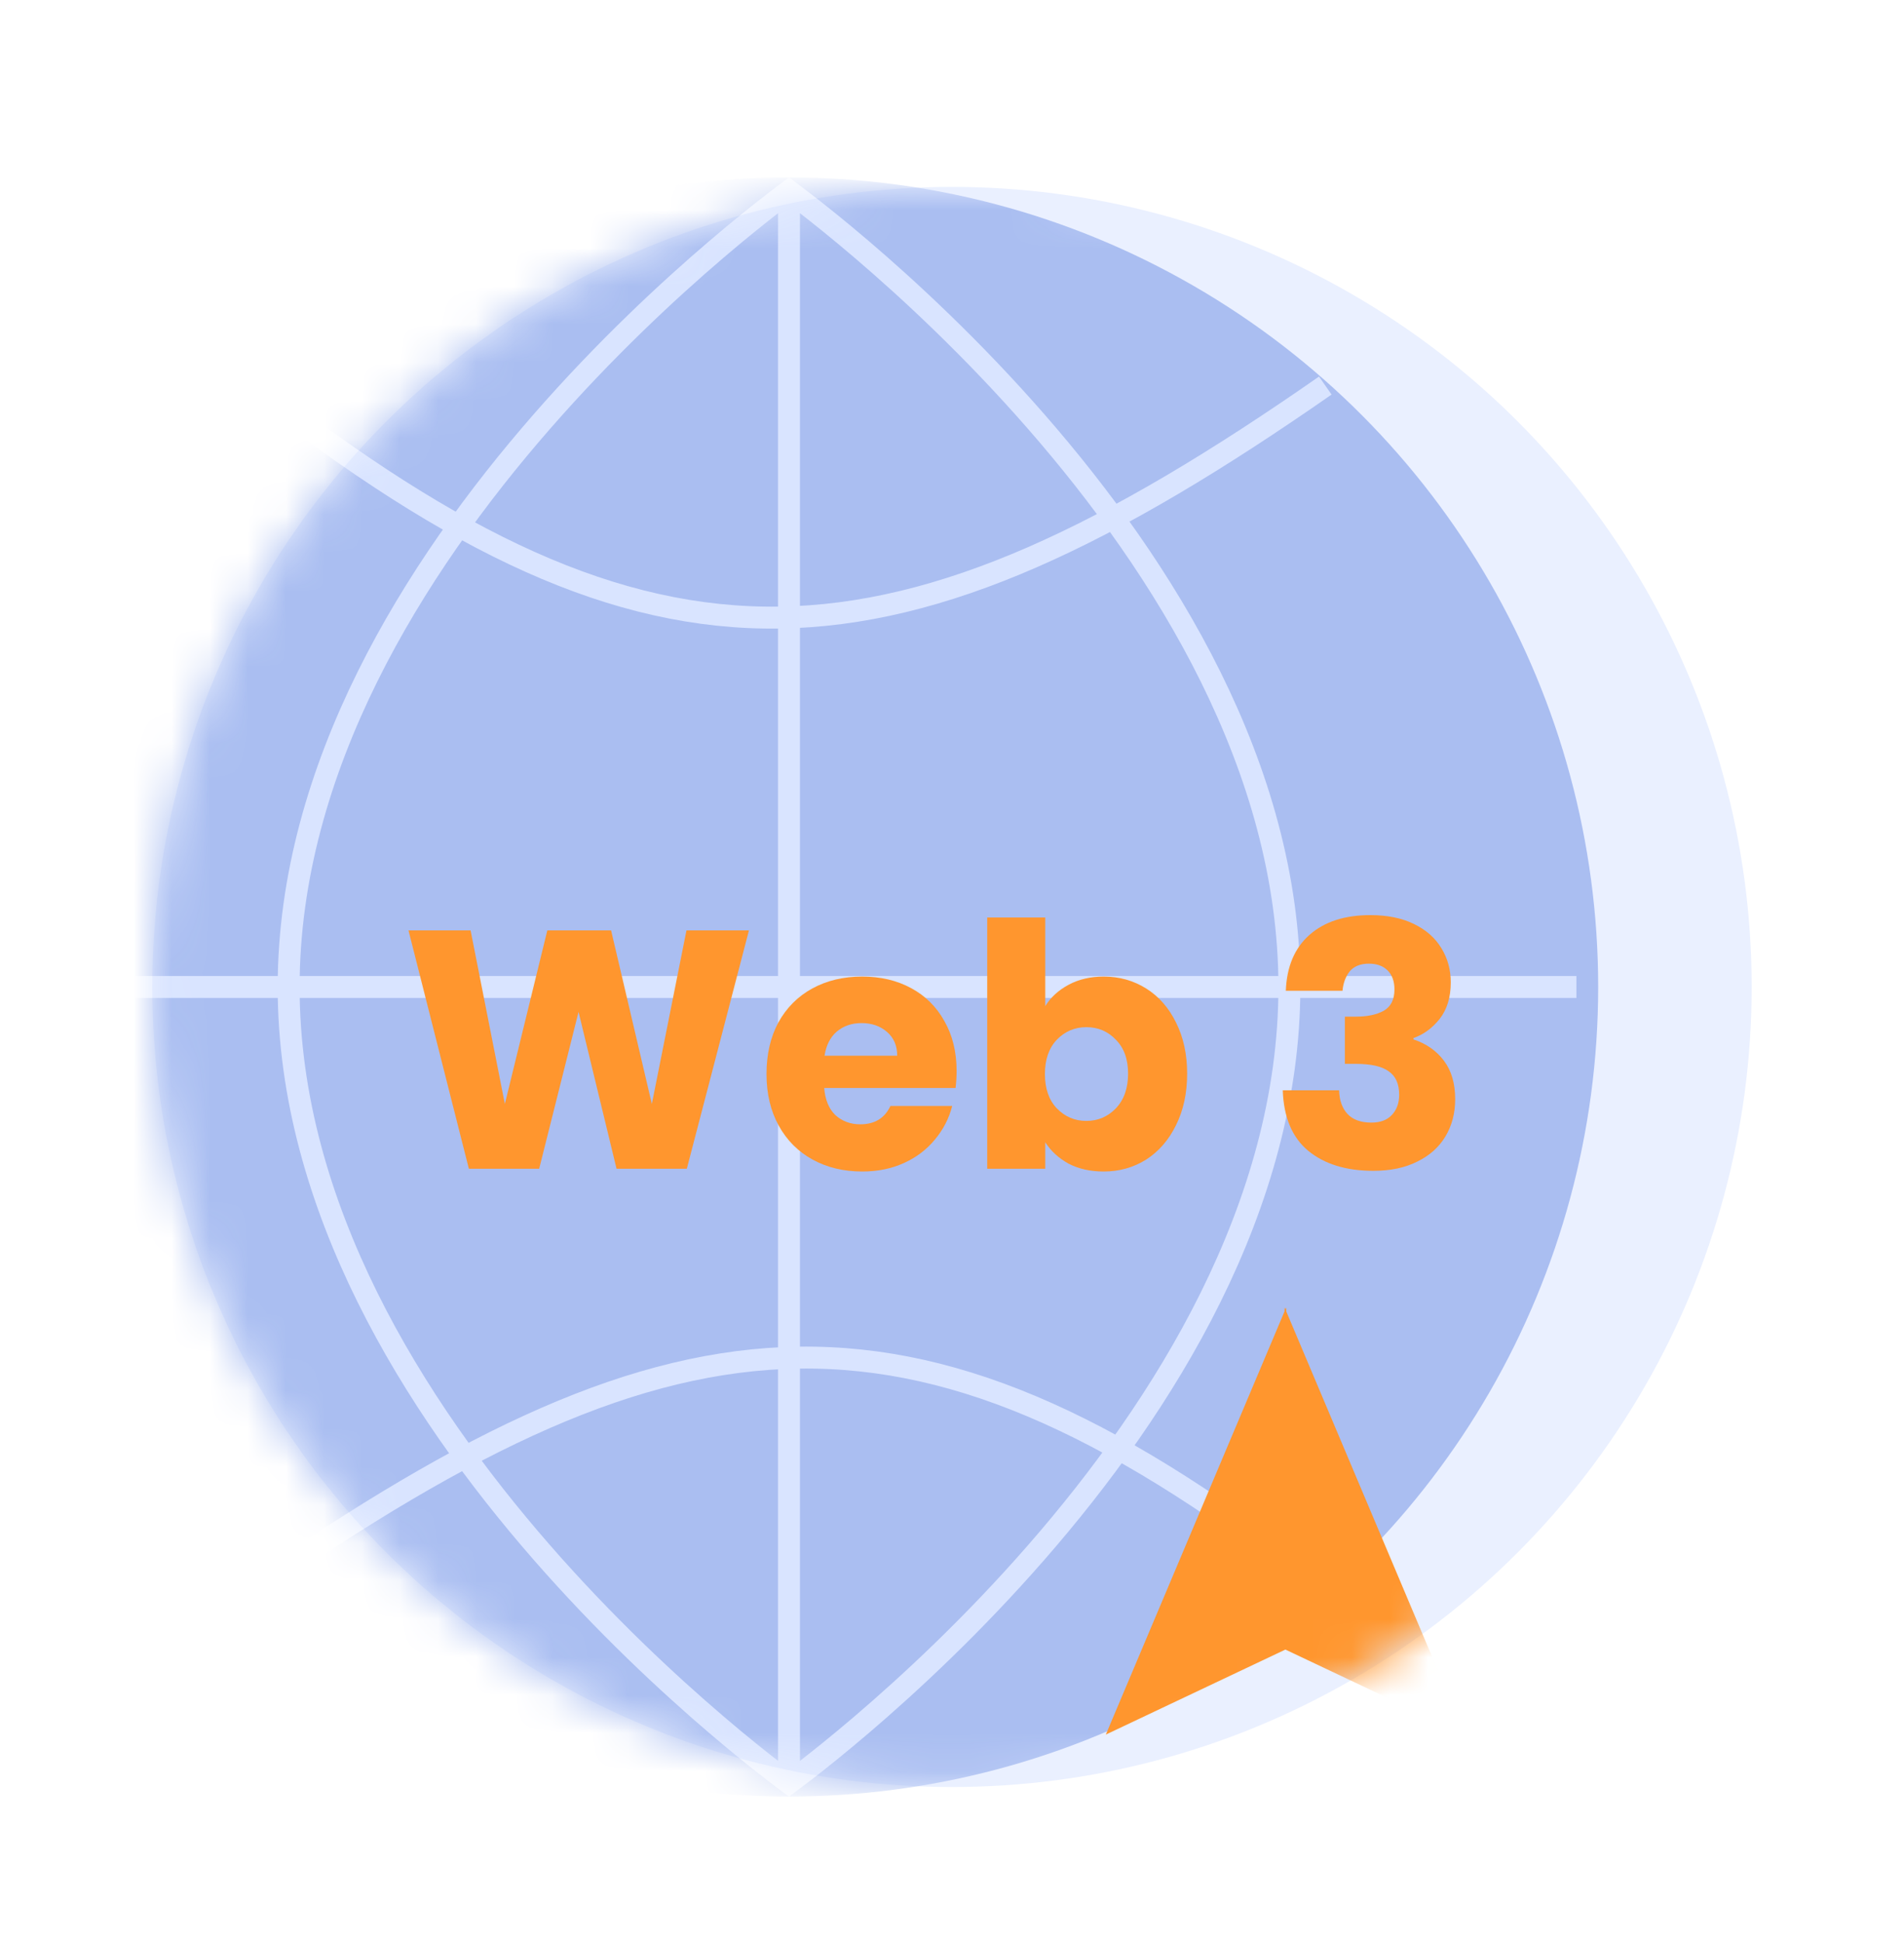 <svg width="50" height="51" viewBox="0 0 50 51" fill="none" xmlns="http://www.w3.org/2000/svg">
<g clip-path="url(#clip0_2695_18026)">
<circle cx="25" cy="25.906" r="21" fill="#EAF0FF"/>
<mask id="mask0_2695_18026" style="mask-type:alpha" maskUnits="userSpaceOnUse" x="4" y="4" width="42" height="43">
<circle cx="25" cy="25.906" r="21" fill="#D9D9D9"/>
</mask>
<g mask="url(#mask0_2695_18026)">
<circle cx="20.719" cy="25.906" r="21.25" fill="#AABEF1"/>
<path d="M20.319 5.32C20.488 5.189 20.624 5.088 20.72 5.016C20.816 5.088 20.951 5.189 21.121 5.32C21.485 5.6 22.005 6.015 22.631 6.549C23.882 7.617 25.55 9.163 27.217 11.073C30.559 14.901 33.86 20.146 33.86 25.908C33.86 31.67 30.559 36.915 27.217 40.743C25.55 42.653 23.882 44.199 22.631 45.267C22.005 45.801 21.485 46.216 21.121 46.496C20.951 46.627 20.816 46.729 20.72 46.8C20.624 46.729 20.488 46.627 20.319 46.496C19.955 46.216 19.434 45.801 18.809 45.267C17.558 44.199 15.89 42.653 14.223 40.743C10.881 36.915 7.58 31.67 7.58 25.908C7.58 20.146 10.881 14.901 14.223 11.073C15.89 9.163 17.558 7.617 18.809 6.549C19.434 6.015 19.955 5.6 20.319 5.32Z" fill="#AABEF1" stroke="#D9E4FF" stroke-width="0.576"/>
<path d="M-0.229 25.906H41.397" stroke="#D9E4FF" stroke-width="0.576"/>
<path d="M6.635 41.725C17.97 33.83 24.175 33.38 34.802 41.725" stroke="#D9E4FF" stroke-width="0.576"/>
<path d="M34.803 10.12C23.468 18.015 17.263 18.466 6.635 10.12" stroke="#D9E4FF" stroke-width="0.576"/>
<path d="M20.719 5.131V46.644" stroke="#D9E4FF" stroke-width="0.576"/>
<g filter="url(#filter0_d_2695_18026)">
<path fill-rule="evenodd" clip-rule="evenodd" d="M34.778 33.422L39.471 44.53L34.755 42.298L30.039 44.53L34.732 33.422L34.733 33.317L34.755 33.368L34.777 33.317L34.778 33.422Z" fill="#FF962E"/>
</g>
<g filter="url(#filter1_d_2695_18026)">
<path d="M19.668 23.421L18.036 29.678H16.191L15.193 25.56L14.159 29.678H12.313L10.727 23.421H12.358L13.258 27.976L14.373 23.421H16.048L17.118 27.976L18.027 23.421H19.668Z" fill="#FF962E"/>
<path d="M25.121 27.111C25.121 27.254 25.112 27.402 25.094 27.557H21.644C21.668 27.866 21.766 28.104 21.938 28.27C22.117 28.43 22.334 28.511 22.589 28.511C22.97 28.511 23.234 28.35 23.383 28.029H25.005C24.922 28.356 24.77 28.65 24.55 28.912C24.336 29.173 24.066 29.378 23.739 29.527C23.412 29.675 23.047 29.75 22.643 29.75C22.155 29.75 21.721 29.646 21.341 29.438C20.961 29.23 20.664 28.933 20.45 28.546C20.236 28.16 20.129 27.708 20.129 27.191C20.129 26.674 20.233 26.223 20.441 25.836C20.655 25.45 20.952 25.153 21.332 24.945C21.713 24.737 22.149 24.633 22.643 24.633C23.124 24.633 23.552 24.734 23.926 24.936C24.301 25.138 24.592 25.426 24.8 25.801C25.014 26.175 25.121 26.612 25.121 27.111ZM23.561 26.71C23.561 26.448 23.472 26.241 23.293 26.086C23.115 25.931 22.892 25.854 22.625 25.854C22.369 25.854 22.152 25.928 21.974 26.077C21.802 26.226 21.695 26.437 21.653 26.71H23.561Z" fill="#FF962E"/>
<path d="M27.449 25.409C27.592 25.177 27.797 24.99 28.064 24.847C28.332 24.704 28.638 24.633 28.983 24.633C29.393 24.633 29.764 24.737 30.097 24.945C30.43 25.153 30.691 25.45 30.881 25.836C31.077 26.223 31.175 26.671 31.175 27.183C31.175 27.694 31.077 28.145 30.881 28.537C30.691 28.924 30.43 29.224 30.097 29.438C29.764 29.646 29.393 29.75 28.983 29.75C28.632 29.75 28.326 29.681 28.064 29.545C27.803 29.402 27.598 29.215 27.449 28.983V29.678H25.925V23.082H27.449V25.409ZM29.624 27.183C29.624 26.802 29.517 26.505 29.303 26.291C29.095 26.071 28.837 25.961 28.528 25.961C28.225 25.961 27.966 26.071 27.752 26.291C27.544 26.511 27.44 26.811 27.44 27.191C27.44 27.572 27.544 27.872 27.752 28.092C27.966 28.312 28.225 28.422 28.528 28.422C28.831 28.422 29.09 28.312 29.303 28.092C29.517 27.866 29.624 27.563 29.624 27.183Z" fill="#FF962E"/>
<path d="M33.766 25.007C33.79 24.372 33.998 23.881 34.39 23.537C34.782 23.192 35.314 23.02 35.986 23.02C36.431 23.02 36.812 23.097 37.127 23.251C37.448 23.406 37.688 23.617 37.849 23.884C38.015 24.152 38.098 24.452 38.098 24.785C38.098 25.177 38 25.498 37.804 25.747C37.608 25.991 37.379 26.157 37.118 26.247V26.282C37.457 26.395 37.724 26.582 37.92 26.844C38.116 27.105 38.214 27.441 38.214 27.851C38.214 28.22 38.128 28.546 37.956 28.832C37.789 29.111 37.543 29.331 37.216 29.491C36.895 29.652 36.512 29.732 36.066 29.732C35.353 29.732 34.782 29.557 34.354 29.206C33.932 28.855 33.71 28.326 33.686 27.619H35.166C35.172 27.881 35.246 28.089 35.389 28.243C35.531 28.392 35.739 28.466 36.013 28.466C36.244 28.466 36.422 28.401 36.547 28.27C36.678 28.133 36.743 27.955 36.743 27.735C36.743 27.45 36.651 27.245 36.467 27.12C36.289 26.989 36.001 26.924 35.602 26.924H35.317V25.685H35.602C35.906 25.685 36.149 25.634 36.333 25.533C36.523 25.426 36.619 25.239 36.619 24.972C36.619 24.758 36.559 24.591 36.44 24.473C36.322 24.354 36.158 24.294 35.95 24.294C35.724 24.294 35.555 24.363 35.442 24.499C35.335 24.636 35.273 24.805 35.255 25.007H33.766Z" fill="#FF962E"/>
</g>
</g>
</g>
<defs>
<filter id="filter0_d_2695_18026" x="27.039" y="32.317" width="13.433" height="15.213" filterUnits="userSpaceOnUse" color-interpolation-filters="sRGB">
<feFlood flood-opacity="0" result="BackgroundImageFix"/>
<feColorMatrix in="SourceAlpha" type="matrix" values="0 0 0 0 0 0 0 0 0 0 0 0 0 0 0 0 0 0 127 0" result="hardAlpha"/>
<feOffset dx="-1" dy="1"/>
<feGaussianBlur stdDeviation="1"/>
<feComposite in2="hardAlpha" operator="out"/>
<feColorMatrix type="matrix" values="0 0 0 0 0 0 0 0 0 0 0 0 0 0 0 0 0 0 0.25 0"/>
<feBlend mode="normal" in2="BackgroundImageFix" result="effect1_dropShadow_2695_18026"/>
<feBlend mode="normal" in="SourceGraphic" in2="effect1_dropShadow_2695_18026" result="shape"/>
</filter>
<filter id="filter1_d_2695_18026" x="8.727" y="22.02" width="31.488" height="10.73" filterUnits="userSpaceOnUse" color-interpolation-filters="sRGB">
<feFlood flood-opacity="0" result="BackgroundImageFix"/>
<feColorMatrix in="SourceAlpha" type="matrix" values="0 0 0 0 0 0 0 0 0 0 0 0 0 0 0 0 0 0 127 0" result="hardAlpha"/>
<feOffset dy="1"/>
<feGaussianBlur stdDeviation="1"/>
<feComposite in2="hardAlpha" operator="out"/>
<feColorMatrix type="matrix" values="0 0 0 0 0 0 0 0 0 0 0 0 0 0 0 0 0 0 0.25 0"/>
<feBlend mode="normal" in2="BackgroundImageFix" result="effect1_dropShadow_2695_18026"/>
<feBlend mode="normal" in="SourceGraphic" in2="effect1_dropShadow_2695_18026" result="shape"/>
</filter>
<clipPath id="clip0_2695_18026">
<rect width="50" height="50" fill="white" transform="translate(0 0.906)"/>
</clipPath>
</defs>
</svg>
